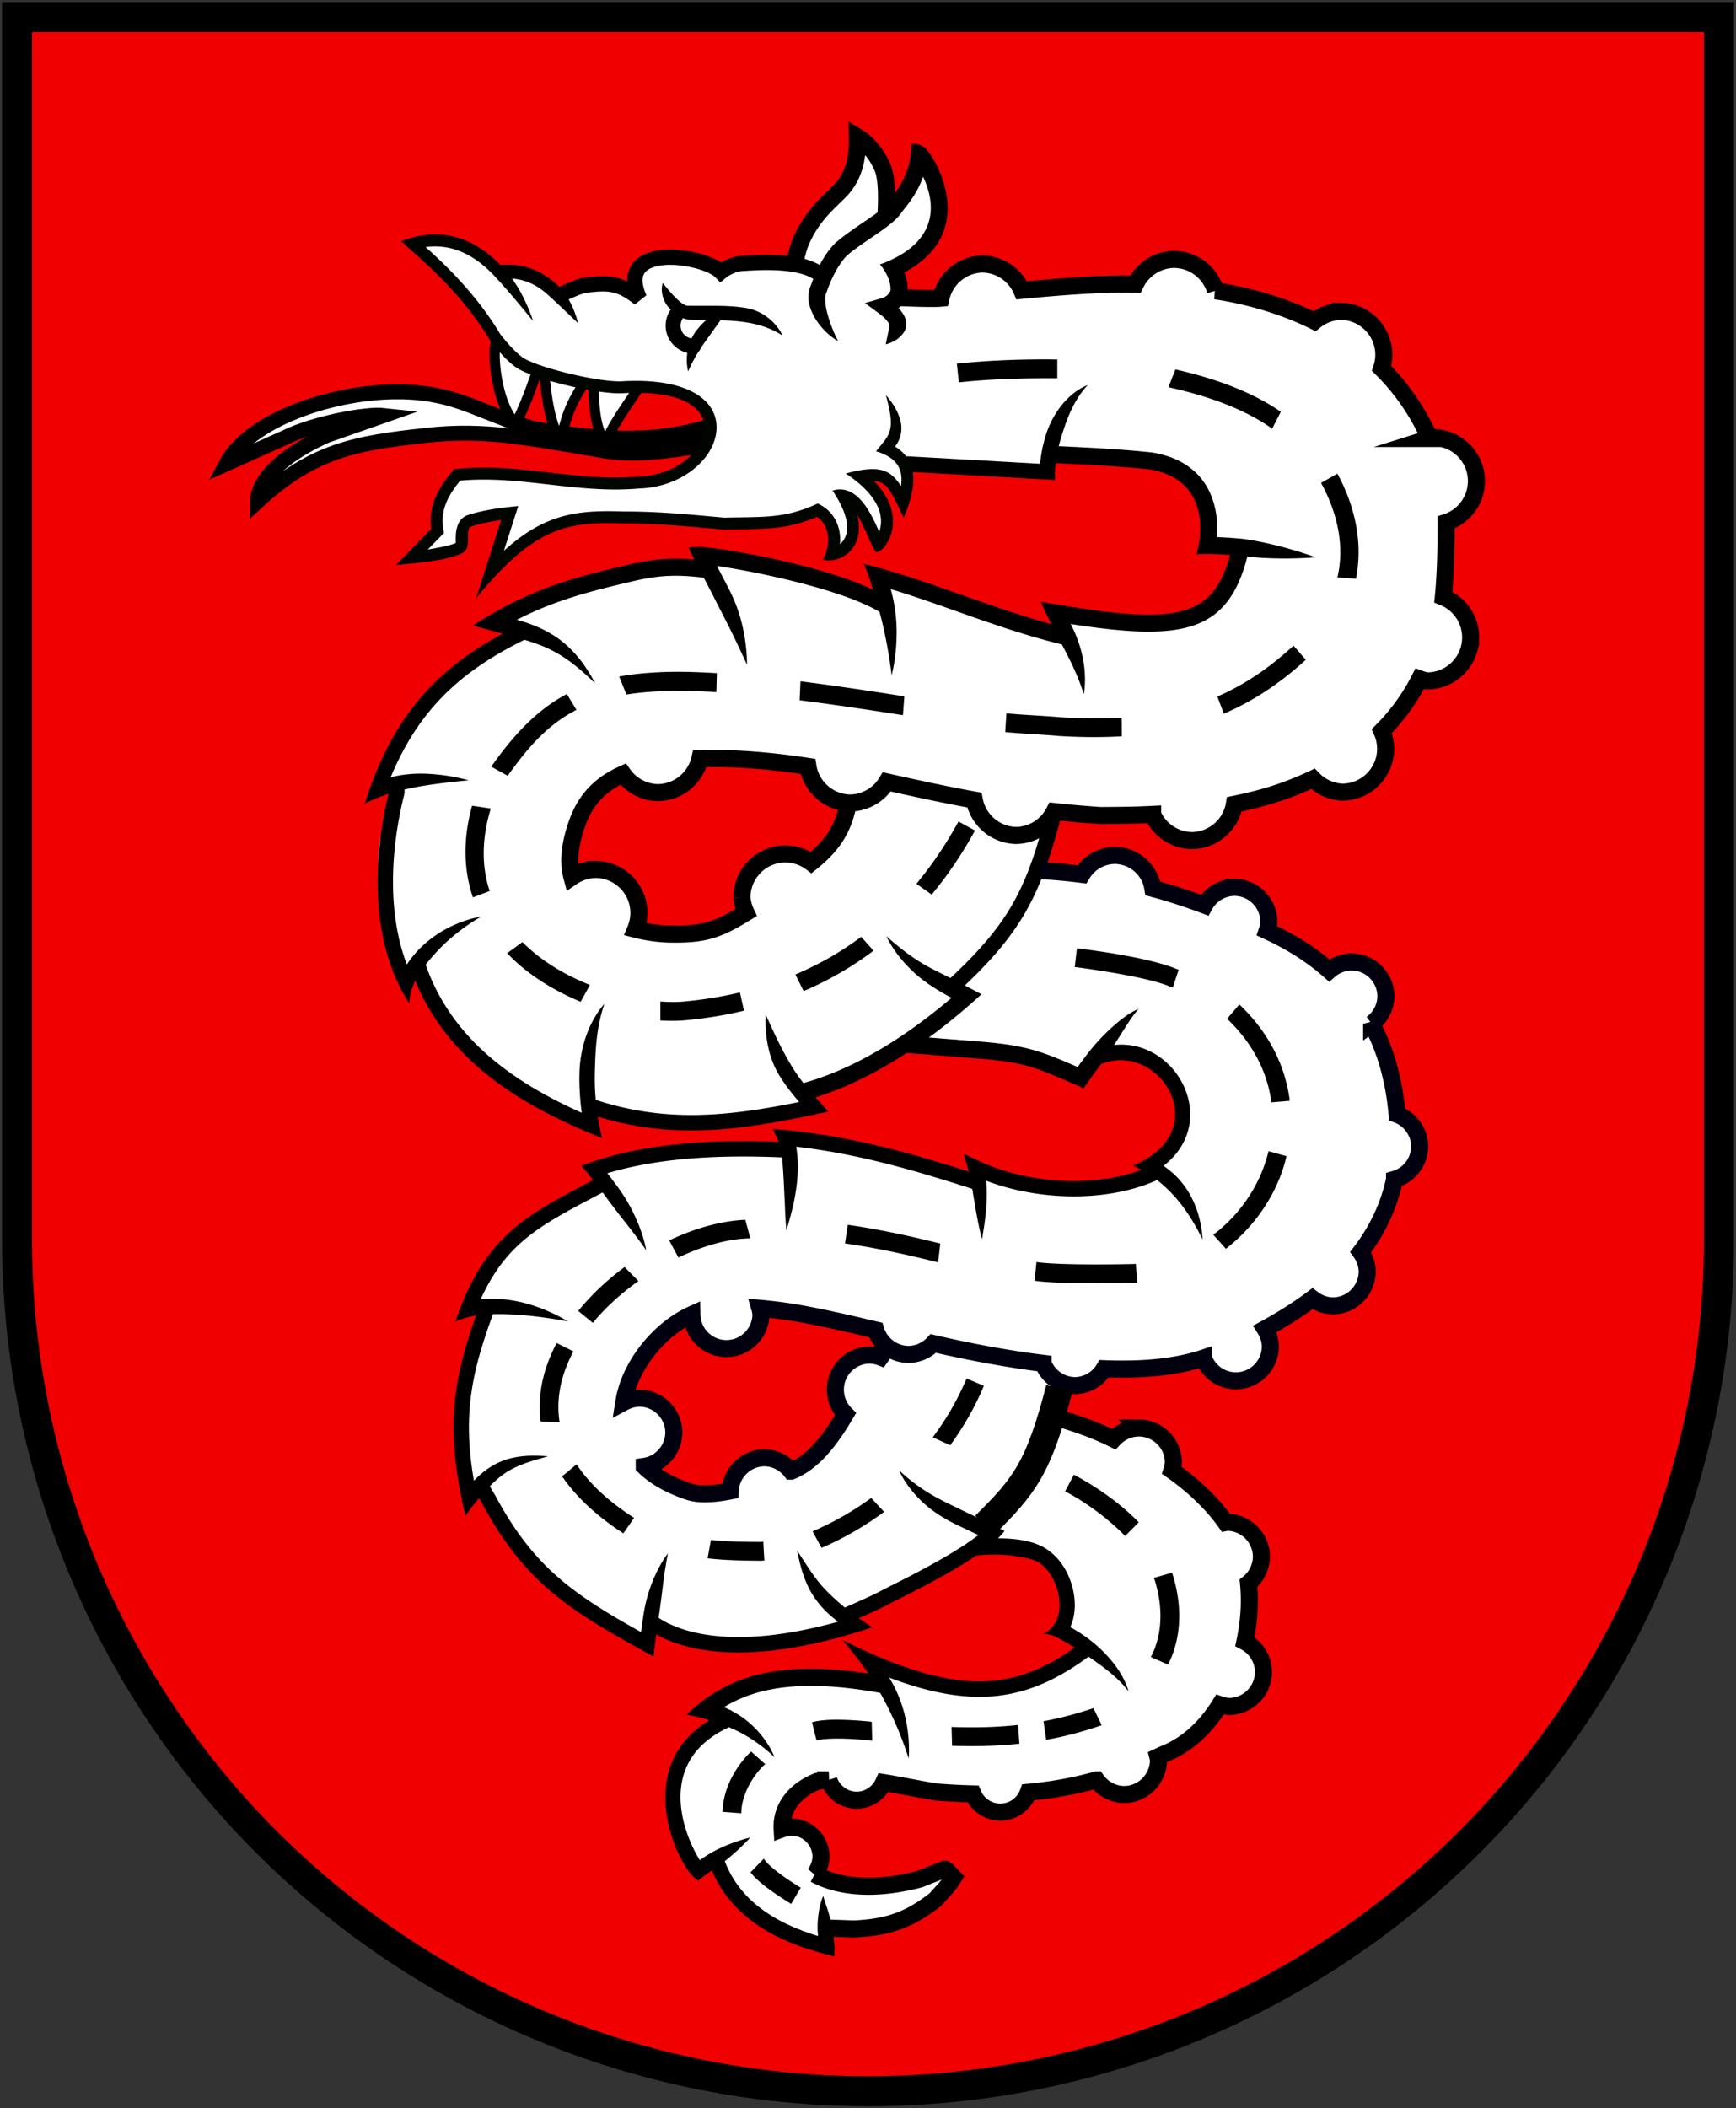 <?xml version="1.0" encoding="UTF-8"?>
<svg width="580" height="704"  xmlns="http://www.w3.org/2000/svg">
<rect width="100%" height="100%" fill="#333333" stroke="none"/>
<path d="m5.689 5.688v408.22c0 75.429 29.955 147.76 83.271 201.1s125.64 83.296 201.04 83.296 147.72-29.963 201.04-83.296 83.271-125.67 83.271-201.1v-408.22z" fill="#f00000" stroke="#000" stroke-width="10"/>
<path d="m132.32 130.82c-22.202 0.147-49.113 9.673-56.769 24.095l19.657-8.789c9.759-4.855 27.22-8.04 33.041-7.402l-19.301 6.748c-21.244 9.682-22.95 19.21-22.95 22.021 18.681-17.191 33.012-19.602 56.577-22.128 19.717-2.238 34.514 1.101 57.177 4.811 11.6 2.415 23.042 0.436 34.567-1.238l11.849-3.719v-6.634c-21.839 10.543-45.353 8.503-68.517 4.39-17.392-5.55-22.956-9.929-36.173-11.631-2.91-0.375-5.986-0.545-9.158-0.524z" fill="#fff" stroke="#000" stroke-miterlimit="10" stroke-width="5"/>
<path d="m144.187 130.56-.502 2.81c12.212 2.185 22.699 8.853 31.14 11.673l.04.014.041.011c17.897 4.809 39.298 7.872 62.77 1.642l-.732-2.76c-22.81 6.055-43.612 3.107-61.24-1.625-7.8-2.612-18.615-9.457-31.517-11.766z"/>
<g fill="#fff">
<path d="M165.56 114.17c-1.18 7.139 1.131 21.776 6.743 27.385 4.216-8.271 6.324-15.663 8.931-22.509.94 5.778.94 19.83 6.14 28.406 1.544-7.764 3.264-14.19 11.15-23.875-.032.345-1.339 18.995 3.866 23.957 3.85-8.852 10.326-15.853 14.576-24.362l-.477-1.745c-27.856-19.46-50.928-7.259-50.928-7.259z" stroke="#000" stroke-linejoin="round" stroke-width="3.4"/>
<path d="M286.47 45.16c.175 8.078-1.586 12.983-4.973 17.106-3.64 4.086-9.986 8.417-14.065 18.073-1.052 2.491-1.846 6.46-2.073 7.626l-9.19-.209-15.6 2.353c-6.727-5.368-22.182-4.058-22.182-4.058-7.433 2.28-5.616 12.982-5.616 12.982-9.474-6.777-20.472-4.672-26.013-.988-3.208-5.057-15.83-7.572-21.276-6.94-6.738-5.838-10.384-8.023-16.358-9.82-3.664-1.187-6.301-1.188-8.004-1.08-1.21.094-2.402.274-3.542.653 5.55 4.929 18.43 15.9 27.697 31.494 0 0 1.24 1.582 2.897 3.428s3.73 3.956 5.395 5.011c.666.423 1.55.868 2.606 1.323 7.386 3.188 23.137 6.88 30.954 6.822a77.946 77.946 0 0 1 7.87-.126 57.42 57.42 0 0 1 3.442.23h.001c.126.012.236.034.36.047 3.12.328 5.817.893 8.09 1.66.789.266 1.527.555 2.219.865.234.105.43.226.654.336 1.756.863 3.208 1.856 4.323 2.966.418.418.794.849 1.126 1.293a10.1 10.1 0 0 1 2.062 5.793c.054 1.529-.223 3.093-.793 4.633a15.14 15.14 0 0 1-.665 1.53 17.83 17.83 0 0 1-1.887 2.964c-.373.478-.775.948-1.204 1.406-2.144 2.292-4.967 4.304-8.297 5.768a28.881 28.881 0 0 1-4.231 1.475 30.26 30.26 0 0 1-4.652.846h-.001a31.33 31.33 0 0 1-2.464.154c-15.401 1.379-30.204-1.956-45.343-2.802h-.001a112.02 112.02 0 0 0-7.602-.182c-2.546.03-5.107.164-7.685.433a31.29 31.29 0 0 0-1.763 2.313v.002c-3.863 5.592-5.912 12.453-4.806 18.933l-8.684 6.39s15.653-1.638 16.592-3.857c.938-2.219 3.11-8.547 3.11-8.547 3.238-.999 6.505-1.635 9.82-2.101 1.105-.156 2.215-.292 3.332-.417l-6.354 19.837c8.335-9.104 10.38-11.741 14.128-13.712 2.25-1.183 5.112-2.126 10.313-4.082a36.2 36.2 0 0 1 5.165-.905 40.193 40.193 0 0 1 4.748-.178c1.562.026 3.128.122 4.77.234h.001c1.643.113 3.363.242 5.232.336 11.313-.074 22.535 1.037 33.782 2.063 9.516-.26 16.05.117 23.443-1.772a45.616 45.616 0 0 0 3.786-1.147 53.671 53.671 0 0 0 4.035-1.605c3.027 1.659 4.924 4.543 5.422 8.014.1.694.143 1.411.128 2.147-.029 1.473-.291 3.019-.803 4.598 1.775-.25 3.146-1.104 4.051-1.865.127-.106.258-.2.38-.316a8.19 8.19 0 0 0 1.435-1.808c.205-.348.39-.72.55-1.116v-.001c.58-1.43.74-2.915.696-4.247a14.289 14.289 0 0 0-.167-1.726c-.375-2.407-1.386-5.241-3.287-8.54 1.046.104 1.989.313 2.863.589.106.033.224.055.328.091 1.014.351 2.186.5 2.579 1.274 2.936 5.787 4.4 8.886 5.864 11.232.023.16.063.317.084.477.117.908.196 1.814.249 2.7 1.372-1.257 2.233-4.106 2.239-4.125.342-1.136.62-2.614.544-4.32-.135-3.003-1.323-5.079-1.323-5.152-.578-1.203-1.37-2.435-2.43-3.672-1.852-2.164-4.23-4.003-6.733-5.532 6.087-1.104 9.783-.283 12.935 3.722 1.036 1.316 2.015 2.97 3.015 5.002a42.49 42.49 0 0 0 .782-2.673c.641-2.53.884-4.835.424-6.905-.012-.055-.016-.112-.029-.166-.02-.083-.054-.161-.076-.243-.014-.053-.035-.103-.05-.155l28.38-.992 21.063 1.274.567-5.521 15.753-.615c26.22.01 35.797 17.227 36.558 31.066l10.587 2.877c-17.103 28.068-28.46 28.052-63.803 20.616l3.775 6.958c-22.534-4.104-40.735-10.263-61.446-19.318l2.113 10.372c-19.455-9.19-38.87-13.06-59.677-17.82l-.155 3.677c-25.61-1.401-49.79 9.06-71.291 20.404l11.456.54-20.94 12.147c-13.767 10.286-25.11 21.699-28.862 38.41l10.108-2.187c-10.473 15.195-12.215 23.766-9.255 40.774-.538 10.951 5.663 18.052 10.242 27.135l3.199-6.837c7.95 23.318 25.966 38.87 47.312 49.828l9.363 5.424-2.554-8.644c26.143 9.845 48.577 8.176 74.487 1.21l-2.918-5.062 12.902-3.506c15.48-8.103 28.905-13.98 41.267-26.69l-8.558-3.8c20.044-12.486 31.276-32.897 36.542-48.325-20.052-33.476-52.913-17.549-52.913-17.549l-7.301 3.579-7.18 5.561c-.02-.33-2.095 5.753-6.635 11.21a82.742 82.742 0 0 1-4.007 4.435 14.555 14.555 0 0 0-8.61-2.883c-8.04 0-14.558 6.52-14.558 14.562a14.565 14.565 0 0 0 1.36 5.079c-3.227 1.992-5.937 3.51-8.372 4.54-4.82 2.038-9.162 2.818-17.656 2.616a51.841 51.841 0 0 1-10.936-1.586 14.567 14.567 0 0 0 1.1-5.456c0-8.043-6.518-14.562-14.558-14.562-2.81.067-5.542.948-7.863 2.535-1.06-3.924-.982-8.603.645-14.506 2.58-9.353 6.995-15.664 16.49-19.944a14.557 14.557 0 0 0 11.536 6.21 14.56 14.56 0 0 0 14.149-11.331c9.851-.367 21.803.367 36.192 2.553a14.559 14.559 0 0 0 13.94 12.257 14.557 14.557 0 0 0 12.46-7.07c9.507 2.114 18.998 4.203 29.302 6.072a14.559 14.559 0 0 0 13.83 11.848 14.558 14.558 0 0 0 12.947-8.006c4.79.503 9.781.958 15.18 1.316l.32.022.319-.004c3.69-.04 9.738-.003 17.09-.373a14.558 14.558 0 0 0 13.006 8.766 14.56 14.56 0 0 0 14.347-12.152c3.851-.793 7.742-1.696 11.657-2.874a104.41 104.41 0 0 0 14.65-5.64 14.556 14.556 0 0 0 9.783 4.456c8.04 0 14.558-6.52 14.558-14.563a14.562 14.562 0 0 0-1.29-5.867 69.2 69.2 0 0 0 12.683-17.464c.811.297 1.648.522 2.5.67 8.04 0 14.557-6.52 14.557-14.562a14.56 14.56 0 0 0-9.152-13.485c.51-5.022.741-10.367.857-15.683.072-3.298.085-6.35.062-9.27a14.561 14.561 0 0 0 10.169-13.842c0-8.043-6.518-14.563-14.558-14.563a14.55 14.55 0 0 0-1.11.298 75.732 75.732 0 0 0-16.09-23.438c.49-1.46.746-2.99.757-4.53 0-8.043-6.518-14.563-14.558-14.563a14.557 14.557 0 0 0-8.625 3.297c-10.356-5.102-21.638-8.389-33.159-10.173a14.558 14.558 0 0 0-13.928-10.505 14.558 14.558 0 0 0-12.886 8.323c-.703-.01-1.414-.06-2.116-.064-11.127-.049-22.836.86-35.932 2.106a14.558 14.558 0 0 0-13.324-8.82 14.559 14.559 0 0 0-13.722 11.437l-9.203 1.315-6.423.316 4.84-1.597-5.233-10.016 9.253-5.633c6.61-7.04 6.775-12.19 4.712-23.109 0 0-1.354-5.735-5.162-9.392-.832 7.986-4.518 13.174-8.234 17.639-.473.952-1.537 2.022-2.93 3.168.229-3.044.696-11.591-1.012-16.062-1.618-4.232-5.038-8.495-8.529-10.578zm-14.476 45.102c1.253.213 2.506.427 3.637.55-1.308 2.753-2.11 5.04-2.11 5.04-.716 1.504.087-2.937.699-3.24zm2.226 2.35.336.354c-.094-.366-.212-.415-.336-.354zm26.495 53.34-.864 7.013c-.006-.003-.008-.007-.013-.01-1.008-.839-2.278-1.61-3.853-2.31.822-1.019 8.047 17.207 4.73-4.693zm71.788 139.59c-7.182 0-13.003 5.824-13.003 13.008 0 7.183 5.821 13.006 13.003 13.007 7.182 0 13.004-5.823 13.004-13.007s-5.822-13.008-13.004-13.008zm40.09 10.685c-6.393 0-11.577 5.185-11.577 11.58s5.183 11.58 11.577 11.58c6.393 0 11.577-5.184 11.577-11.58s-5.183-11.58-11.577-11.58zm39.194 24.951c-6.393 0-11.577 5.185-11.577 11.58s5.184 11.58 11.577 11.58c6.394.001 11.578-5.184 11.578-11.58s-5.183-11.58-11.578-11.58zm11.31 50.212c-6.393 0-11.577 5.185-11.577 11.58 0 6.396 5.183 11.58 11.577 11.58s11.577-5.184 11.577-11.58c0-6.395-5.183-11.58-11.577-11.58zm-17.567 41.705c-6.393 0-11.577 5.184-11.577 11.58 0 6.395 5.184 11.58 11.577 11.58 6.394 0 11.577-5.184 11.577-11.58 0-6.395-5.183-11.58-11.577-11.58zm-202.96 14.289c-6.394 0-11.577 5.184-11.577 11.58s5.183 11.58 11.577 11.58c6.393 0 11.576-5.184 11.576-11.58 0-6.395-5.183-11.58-11.576-11.58zm60.92 1.95c-6.393 0-11.577 5.185-11.577 11.58s5.183 11.581 11.577 11.581 11.577-5.184 11.577-11.58-5.183-11.58-11.577-11.58zm109.61 8.841c-6.393 0-11.576 5.185-11.576 11.58s5.183 11.58 11.577 11.58c6.393 0 11.577-5.184 11.577-11.58s-5.183-11.58-11.577-11.58zm-53.747 1.592c-6.394 0-11.578 5.184-11.578 11.58s5.184 11.581 11.578 11.58c6.394 0 11.577-5.184 11.577-11.58 0-6.395-5.183-11.58-11.577-11.58zm-68.705 12.94c-6.394 0-11.577 5.184-11.577 11.58 0 6.395 5.183 11.58 11.577 11.58 6.393 0 11.576-5.184 11.576-11.58 0-6.395-5.183-11.58-11.576-11.58zm-77.239 14.422c-6.393 0-11.577 5.185-11.577 11.58 0 6.396 5.183 11.58 11.577 11.58s11.577-5.184 11.577-11.58c0-6.395-5.183-11.58-11.577-11.58zm167.2 9.985c-6.393 0-11.577 5.184-11.577 11.58 0 6.395 5.183 11.58 11.577 11.58s11.577-5.184 11.577-11.58c0-6.395-5.183-11.58-11.577-11.58zm-125.26 9.955c-6.393 0-11.577 5.185-11.577 11.58 0 6.396 5.183 11.581 11.577 11.581 6.393 0 11.577-5.185 11.577-11.58 0-6.396-5.183-11.58-11.577-11.58zm154.73 21.589c-6.394 0-11.577 5.184-11.577 11.58 0 6.395 5.183 11.58 11.577 11.58 6.393 0 11.576-5.184 11.576-11.58 0-6.395-5.183-11.58-11.576-11.58zm.698 38.458c-6.394 0-11.577 5.185-11.577 11.58 0 6.396 5.183 11.581 11.577 11.581 6.393 0 11.577-5.184 11.577-11.58s-5.184-11.58-11.577-11.58zm-35.16 29.47c-6.394 0-11.577 5.184-11.577 11.58 0 6.395 5.183 11.58 11.577 11.58 6.393 0 11.577-5.184 11.577-11.58 0-6.395-5.183-11.58-11.577-11.58zm-89.47 1.686c-5.494 0-9.949 4.455-9.949 9.952 0 5.496 4.455 9.952 9.95 9.952 5.494 0 9.949-4.456 9.949-9.952 0-5.497-4.455-9.952-9.95-9.952zm48.118 7.454c-5.495 0-9.95 4.455-9.95 9.952s4.454 9.954 9.95 9.953c5.495 0 9.95-4.456 9.95-9.953-.001-5.496-4.455-9.952-9.95-9.952zm-69.996 24.913c-5.495 0-9.95 4.457-9.949 9.954 0 5.496 4.455 9.952 9.95 9.952s9.95-4.456 9.95-9.952c0-5.498-4.455-9.954-9.95-9.954z"/>
<path d="m347.82 290.74-.127 2.677-7.797-1.458-19.545 28.35-5.198 5.52 7.616 5.297-15.083 15.927c30.854-1.286 52.903 11.924 53.233 11.646 2.13-1.791 4.817-8.948 4.817-8.948l13.578 1.672c18.478 6.748 20.387 15.776 14.067 32.386l-5.838 4.453 1.246 4.595c-26.647 6.06-38.334 6.505-61.72.675l-2.43 3.366c-13.873-7.842-26.577-11.575-41.65-15.73l-17.5-1.117-2.566 4.75c-24.236-1.829-42.39-1.582-65.202 3.547l4.269 8.206c-10.44 4.512-19.489 11.077-28.744 17.55l-12.503 15.628v5.252l4.045 2.536-5.038 16.017-5.25 13.602.325 20.752 3.955 10.195 13.49 15.62c7.747 12.475 16.596 17.543 28.276 26.083l12.807 7.34 2.85.549-.35-3.424 10.23 2.13 11.972.67c15.675-.138 24.489.608 38.475-1.328l8.135-4.515-5.04-2.32c11.165-3.163 32.138-10.896 49.588-27.602l-4.316-1.85 2.534-.7 5.577 3.326-3.43 3.687s15.293-.137 21.348 3.81c3.3 2.151 6.596 9.806 6.596 9.806s2.055 9.195-.11 12.962c-1.355 2.357-5.954 3.336-5.954 3.336l11.934 4.797c-14.836 9.77-27.087 12.22-44.236 13.922-9.204-1.088-15.133-2.462-26.297-5.915l3.733 5.468-20.958-1.904c-14.845 1.221-24.005 1.271-36.958 7.518l4.147 1.804-9.376 6.718c-12.474 11.657-9.838 16.322-6.118 31.665l6.53 13.968 4.244-3.3 4.974 10.07c6.582 10.222 12.398 12.489 23.848 16.368l7.886 1.484.577-6.462 6.36.626c9.472.259 17.335-3.368 25.955-6.749l-2.913 3.522c.83-.19 3.449-3.376 4.297-3.597l9.27-7.82-5.362-1.872-5.741 1.496c-15.792 4.114-27.44 2.45-35.056-1.641a9.935 9.935 0 0 0 2.089-5.797c0-5.487-4.446-9.935-9.93-9.934a9.925 9.925 0 0 0-3.055.608 14.12 14.12 0 0 1 .725-5.352c1.436-4.196 4.94-8.069 11.027-10.548 1.312-.214 2.574-.334 3.836-.454a9.93 9.93 0 0 0 9.301 6.772 9.93 9.93 0 0 0 9.015-5.892c5.411.866 11 2.056 17.362 3.109l.106.017.106.01c4.228.342 8.31.552 12.293.65a9.93 9.93 0 0 0 9.142 6.082 9.93 9.93 0 0 0 9.337-6.625c7.835-.71 15.35-2.051 22.768-4.122a11.553 11.553 0 0 0 9.165 4.873c6.38 0 11.554-5.175 11.554-11.558a11.57 11.57 0 0 0-.2-1.008c.656-.307 1.31-.596 1.97-.916 7.937-3.079 14.153-9.154 18.768-16.527.969.331 1.977.532 3 .597 6.38 0 11.553-5.175 11.553-11.558a11.559 11.559 0 0 0-6.222-10.069c1.422-6.672 1.834-13.376 1.209-19.518a11.559 11.559 0 0 0 4.317-8.797c0-6.382-5.173-11.557-11.554-11.557-.125.023-.25.048-.375.075-4.566-6.448-10.912-12.428-17.995-17.419.27-.838.442-1.704.514-2.581 0-6.384-5.173-11.558-11.554-11.558a11.553 11.553 0 0 0-8.394 3.721l-10.881-4.704-.126-.04s-4.236-1.338-8.94-2.718c-.925-.271-1.803-.5-2.738-.766l3.245-8.697-7.759-8.407-14.936-.319-30.793-6.785-2.163 4.115-1.365-1.034c-5.964 7.884-10.275 16.72-14.972 24.081s-9.528 12.962-15.788 15.739c-.12.053-.27.102-.392.155-2.117-2.664-5.346-4.405-9.012-4.405-6.22 0-11.256 4.929-11.507 11.09-5.325 1.056-10.247 1.37-13.694.232-6.732-2.223-11.48-5.096-14.838-8.292 5.508-.88 9.728-5.616 9.728-11.373 0-6.383-5.173-11.558-11.554-11.558-1.813 0-3.507.455-5.034 1.2.111-.676.15-1.339.306-2.022 2.99-13 15.002-25.962 27.25-28.82 7.578-1.767 20.378-.653 33.01 1.73 12.499 2.356 24.815 5.682 33.698 7.464 4.687 1.227 21.97 5.584 41.972 8.338 20.065 2.763 42.544 4.351 59.289-1.966l.192-.073.19-.085c14.436-6.426 29.858-14.205 42.04-25.587s20.989-26.923 20.775-46.744v-.063c-.318-16.09-3.7-31.097-12.233-43.813-8.473-12.63-21.885-22.602-40.762-29.331-21.78-9.852-43.808-15.28-66.463-16.358z"/>
</g>
<g fill="none">
<path d="m317.18 330.42c22.282-20.489 28.088-31.934 35.531-60.859" stroke="#000" stroke-width="5.1"/>
<path d="M295.6 451.2c-.49.646-.907 1.327-1.375 1.985a11.553 11.557 0 0 0-3.569-.71c-6.38 0-11.554 5.174-11.554 11.557a11.56 11.56 0 0 0 3.386 8.174c-.618 1.03-1.233 2.093-1.86 3.075-4.697 7.361-9.528 12.962-15.788 15.739-.162.073-.348.143-.513.215a11.555 11.558 0 0 0-8.89-4.464c-6.164.045-11.206 4.921-11.46 11.08-5.344 1.063-10.285 1.382-13.742.24-6.836-2.257-11.619-5.186-14.984-8.441a11.556 11.556 0 0 0 9.875-11.223c0-6.384-5.173-11.558-11.554-11.558-1.798.047-3.56.514-5.146 1.363.116-.724.25-1.452.418-2.185 2.586-11.24 11.917-22.438 22.313-27.115.095 6.301 5.22 11.366 11.52 11.384 6.381 0 11.554-5.175 11.554-11.558a11.555 11.559 0 0 0-.379-1.908 159.63 159.67 0 0 1 15.252 2.105c8.385 1.581 16.26 3.455 23.497 5.15a11.553 11.557 0 0 0 10.878 8.157 11.554 11.558 0 0 0 8.352-3.657c7.992 1.855 19.678 4.326 32.944 6.152 1.224.17 2.48.315 3.72.473a11.554 11.558 0 0 0 10.737 7.445 11.554 11.558 0 0 0 9.674-5.64c11.826.467 23.39-.306 33.197-3.574a11.555 11.558 0 0 0 10.772 7.625c6.38 0 11.554-5.175 11.554-11.558a11.565 11.565 0 0 0-1.792-5.79c5.485-2.997 10.844-6.33 15.881-10.1a11.554 11.558 0 0 0 6.72 2.415c6.382 0 11.555-5.174 11.555-11.558a11.553 11.557 0 0 0-2.198-6.395c5.323-6.964 9.366-15.051 11.333-24.297a11.555 11.558 0 0 0 8.398-10.93 11.555 11.558 0 0 0-7.543-10.76c-.984-10.83-3.584-21.05-8.516-30.254a11.554 11.558 0 0 0 4.772-9.1c0-6.384-5.173-11.558-11.555-11.558a11.555 11.558 0 0 0-7.371 2.851c-5.737-5.087-12.661-9.508-20.782-13.23.325-.959.524-1.956.59-2.966 0-6.383-5.174-11.558-11.555-11.558a11.553 11.557 0 0 0-9.888 5.958 186.18 186.24 0 0 0-17.3-5.594 12.98 12.98 0 0 0-12.825-11.028 12.979 12.982 0 0 0-10.871 6.34c-4.538-.575-9.093-1.02-13.68-1.238" stroke="#00000f" stroke-width="5.7"/>
<path d="m315.69 624.13-8.43 3.336c-15.792 4.114-27.44 2.45-35.056-1.641a9.93 9.933 0 0 0 2.088-5.797c.001-5.486-4.446-9.934-9.93-9.934a9.904 9.904 0 0 0-3.054.608c-.099-1.816.133-3.62.725-5.353 1.436-4.196 4.94-8.068 11.027-10.548 1.313-.214 2.574-.334 3.835-.454a9.93 9.933 0 0 0 9.302 6.772 9.93 9.934 0 0 0 9.015-5.892c5.41.867 11 2.056 17.362 3.109l.106.018.106.01c4.228.342 8.309.55 12.292.648a9.93 9.933 0 0 0 9.143 6.083 9.93 9.934 0 0 0 9.337-6.624c7.836-.71 15.35-2.053 22.769-4.124a11.554 11.558 0 0 0 9.164 4.874c6.381 0 11.554-5.174 11.554-11.558a11.406 11.406 0 0 0-.2-1.006c.657-.307 1.311-.598 1.97-.919 7.938-3.078 14.155-9.151 18.769-16.526.968.331 1.977.531 2.999.597 6.381 0 11.554-5.175 11.554-11.558a11.555 11.559 0 0 0-6.222-10.07c1.422-6.672 1.834-13.375 1.208-19.517a11.554 11.558 0 0 0 4.317-8.797c0-6.383-5.173-11.558-11.554-11.558-.125.023-.25.048-.374.074-4.566-6.447-10.913-12.428-17.995-17.418.27-.838.442-1.704.514-2.58 0-6.384-5.173-11.559-11.554-11.559a11.555 11.558 0 0 0-8.394 3.722c-6.407-3.2-13.108-5.438-19.947-7.462" stroke="#000" stroke-linecap="round" stroke-miterlimit="10" stroke-width="5.7"/>
<path d="M186.49 98.866s5.782-2.99 8.93-3.633c8.705-1.044 11.727-.565 18.225 4.407-8.59-19.165 21.788-14.427 27.206-8.813 0 0 3.125-2.603 6.922-2.848 5.586-.36 21.85-1.627 27.34 4.773" stroke="#000" stroke-width="5.1"/>
</g>
<path d="M348.053 119.99c-9.252.05-18.548.405-28.362 1.443l.66 6.245c11.337-1.199 22.046-1.425 32.9-1.364l.012-6.283c-1.734-.01-3.477-.05-5.21-.042zm44.668 3.367-2.35 5.933c14.822 3.268 24.946 7.607 32.073 12.105a60.107 60.107 0 0 1 2.593 1.752l2.875-5.628c-.698-.48-1.367-.962-2.118-1.436-7.679-4.846-18.18-9.35-33.073-12.726zm54.112 34.788-5.453 3.103c5.715 10.527 7.827 21.341 5.46 31.568l6.196.428c2.323-11.58-.096-23.787-6.204-35.099zm-14.661 57.434c-8.277 7.645-16.605 13.171-25.446 16.996l2.158 5.727c9.573-4.075 18.59-9.944 27.386-17.988l-4.098-4.735zm-208.052 8.756c-6.404.116-12.089.633-17.254 1.564l2.422 6.016c8.04-1.306 17.873-1.536 30.051-.81l.155-6.336c-5.493-.321-10.703-.518-15.374-.434zm43.319 3.158-.279 6.33c10.21 1.287 21.663 2.953 34.516 4.988l.468-6.287c-12.897-2.043-24.41-3.727-34.706-5.031zm-78.055 4.252c-9.882 5.222-17.532 13.323-25.255 24.246l5.502 3.06c7.316-10.361 14.06-17.49 22.962-22.01l-3.209-5.296zm146.863 6.443-.392 6.255c6.358.6 11.53.743 18.105 1.317l.042.004.043.002c7.295.436 14.183.48 20.764.09l-.031-6.223c-6.375.358-13.112.297-20.358-.136-6.828-.593-11.915-.714-18.173-1.31zM157.731 269.05c-3.207 11.473-2.735 21.727.267 30.6l5.602-2.126c-2.6-7.807-2.834-16.925.36-27.543l-6.229-.93zm162.507 5.26c-4.198 7.69-8.91 14.591-14.065 20.803l5.109 3.605c5.32-6.427 10.17-13.533 14.465-21.398l-5.509-3.009zm-32.528 38.516c-6.767 5.07-14.103 9.234-21.957 12.558a172.745 172.796 0 0 0 2.758 5.551c8.339-3.584 16.15-8.063 23.348-13.502l-4.15-4.607zm-113.172 1.762-5.098 3.68a59.78 59.798 0 0 0 6.32 5.744c5.579 4.374 11.835 7.82 18.245 10.489l3.083-5.617c-6.187-2.477-12.227-5.714-17.453-9.814a59.578 59.596 0 0 1-5.097-4.482zm72.673 16.795a133.53 133.53 0 0 1-18.027 2.963l-.034.003-.036.004c-2.523.295-5.428.266-8.475.066l-.003 6.335c3.226.166 6.347.167 9.177-.162a137.11 137.11 0 0 0 18.765-3.113l-1.368-6.096zm111.572 161.04-2.926 5.554c6.797 3.581 14.19 8.91 20.047 14.905l4.565-4.567c-6.42-6.566-14.36-12.034-21.686-15.893zm32.779 32.73-6.061 1.724c.122.325.265.652.37.977 2.117 7.002 2.702 14.711.142 21.99-.409 1.163-.931 2.315-1.509 3.462l5.75 2.529c.64-1.29 1.219-2.59 1.68-3.904 3.123-8.88 2.34-18.008-.064-25.938l-.009-.03-.009-.03c-.085-.262-.198-.519-.29-.78zm-26.248 45.217c-5.766 1.949-11.287 3.37-16.677 4.364l.905 6.221c5.984-1.087 12.124-2.669 18.541-4.88l-2.77-5.705zm-85.553 3.853c-.544 0-1.09 0-1.633.015-2.17.052-4.304.237-6.188.665-.213.048-.43.107-.644.157l1.503 6.097c.177-.042.353-.09.53-.13 2.369-.538 7.042-.583 10.881-.38 3.84.202 6.93.573 6.93.573l.064.008.064.007c.05.005.096.008.146.01l-.17-6.328c-.787-.09-3.246-.36-6.704-.542a98.958 98.958 0 0 0-4.78-.152zm60.39 1.752c-7.397.817-14.71.926-22.23.682l.178 6.282c7.534.23 14.95.116 22.486-.698l-.434-6.266zm-89.196 8.897c-.282.272-.583.514-.855.8-4.785 5.012-8.543 11.959-8.686 19.32l6.256.48c0-5.31 2.997-11.301 6.97-15.463.317-.332.675-.631 1.017-.942l-4.702-4.194zm4.205 35.778-4.408 4.549c.154.185.316.398.469.58 2.106 2.5 5.265 4.786 8.02 6.675a102.904 102.935 0 0 0 5.087 3.274l3.204-5.4s-2.168-1.289-4.74-3.054c-2.572-1.764-5.567-4.115-6.77-5.543-.296-.352-.569-.724-.862-1.08z"/>
<path d="m282.99 270.12c-1.732 7.586-5.615 12.816-11.975 17.901a14.534 14.529 90 0 0-8.594-2.878c-8.025 0-14.529 6.507-14.529 14.534a14.533 14.528 90 0 0 1.358 5.069c-3.221 1.988-5.925 3.502-8.356 4.531-4.811 2.034-9.144 2.813-17.622 2.611a51.776 51.76 90 0 1-10.915-1.583 14.533 14.529 90 0 0 1.098-5.446c0-8.027-6.505-14.534-14.529-14.534a14.534 14.529 90 0 0-7.848 2.53c-1.058-3.916-0.981-8.586 0.644-14.477 2.574-9.335 6.981-15.634 16.457-19.906a14.533 14.529 90 0 0 11.514 6.197c6.765-0.022 12.62-4.711 14.121-11.31 9.832-0.365 21.761 0.367 36.122 2.549 1.1 6.89 6.94 12.025 13.913 12.233a14.534 14.529 90 0 0 12.435-7.055c9.489 2.109 18.962 4.193 29.246 6.059 1.264 6.689 7.002 11.604 13.804 11.825a14.535 14.53 90 0 0 12.921-7.99c4.78 0.502 9.762 0.956 15.15 1.313l0.318 0.022 0.319-0.003c3.684-0.04 9.719-0.003 17.058-0.373a14.533 14.529 90 0 0 12.98 8.749c7.092-0.005 13.144-5.131 14.319-12.127 3.844-0.792 7.727-1.693 11.635-2.869a104.23 104.2 90 0 0 14.622-5.629 14.534 14.529 90 0 0 9.764 4.447c8.025 0 14.529-6.508 14.529-14.534a14.531 14.526 90 0 0-1.289-5.856 69.062 69.041 90 0 0 12.659-17.429c0.81 0.297 1.645 0.521 2.495 0.669 8.025 0 14.529-6.507 14.529-14.534a14.533 14.529 90 0 0-9.134-13.459c0.509-5.013 0.739-10.347 0.855-15.652 0.072-3.291 0.085-6.337 0.061-9.252a14.534 14.529 90 0 0 10.15-13.815c0-8.027-6.506-14.534-14.53-14.534-0.373 0.084-0.742 0.183-1.107 0.297a75.59 75.568 90 0 0-16.059-23.392 14.533 14.529 90 0 0 0.756-4.522c0-8.027-6.505-14.534-14.529-14.534a14.534 14.529 90 0 0-8.608 3.291c-10.336-5.093-21.596-8.373-33.094-10.154a14.534 14.529 90 0 0-13.901-10.485 14.534 14.529 90 0 0-12.862 8.307c-0.701-0.01-1.41-0.06-2.111-0.063-11.105-0.049-22.792 0.858-35.862 2.102a14.534 14.53 90 0 0-13.299-8.803 14.534 14.529 90 0 0-13.694 11.415c-3.337 0.321-14.931-0.25-14.931-0.25" fill="none" stroke="#000" stroke-linecap="round" stroke-miterlimit="10" stroke-width="5.7"/>
<path d="m359.81 316.657-.741 6.237s21.52 2.702 30.573 6.043c.727.269 1.437.575 2.16.854l2.004-5.962c-.663-.254-1.333-.54-1.99-.783-10.9-4.023-32.002-6.388-32.006-6.388zm54.232 18.758-4.07 4.776c.07.067.15.127.22.195 8.796 8.499 13.332 18.105 14.582 27.705l6.15-.52c-1.394-11.102-6.533-22.196-16.37-31.702-.166-.16-.345-.298-.513-.454zm9.776 48.987a48.797 48.797 0 0 1-2.535 7.64c-3.4 7.914-8.92 14.962-15.92 20.253l4.208 4.677c7.667-5.913 13.722-13.702 17.48-22.451 1.173-2.73 2.09-5.565 2.792-8.458zm-174.812 22.89c-8.08.373-16.874 2.832-25.417 6.884l3.06 5.724c8.107-3.853 16.308-6.187 23.371-6.39h.038l.035-.003c.199-.01.394-.005.592-.014zm34.23 1.68-.91 6.214c10.057 1.44 20.073 3.594 30.138 6.097l.022.005.02.005.91.201.75-6.265c-.005 0-.227-.05-.227-.05-10.163-2.527-20.373-4.727-30.703-6.206zm63.05 12.431-.614 6.252c.457.054.986.138 1.418.182 11.029 1.123 32.041.507 32.041.507l.085-.004c.267-.015.526-.054.792-.073l-.537-6.253c-.193.013-.381.043-.575.054-.117.002-21.24.532-31.17-.479-.43-.043-.977-.13-1.44-.186zm-137.605 1.672c-5.772 4.247-11.047 9.214-15.497 14.665l4.885 3.98c4.296-5.186 9.532-9.924 15.233-13.974zm-22.7 25.385c-4.324 8.136-6.524 17.059-5.385 26.173l6.374.28c-1.287-8.058.548-16.082 4.622-23.66zm136.954 11.848c-2.946 7.018-6.77 13.593-11.299 19.63l5.832 2.654c4.47-6.134 8.282-12.771 11.255-19.852zM192.63 488.956l-4.827 4.01c4.547 6.646 11.22 13.066 20.453 19.022l3.624-5.173c-.063-.027-.115-.046-.179-.073-8.97-5.78-15.082-11.777-19.071-17.786zm98.435 11.233a99.595 99.625 0 0 1-19.581 11.14 159.057 159.104 0 0 0 3.03 5.52 105.994 106.025 0 0 0 20.864-12.021zm-53.544 14.01-1.108 6.143c5.308.613 10.944.785 17.887.82h.154l.154-.014s.574-.065.776-.085c-.21-3.13-.314-5.331-.356-6.3-.106.01-.857.112-.872.114-6.624-.035-11.828-.16-16.635-.677zM321.06 328.38c-4.468-2.35-8.923-4.348-12.623-6.538-3.622-2.122-6.761-4.578-8.868-6.31-2.157-1.773-3.424-2.91-3.424-2.91s2.744 6.393 9.802 12.627c3.647 3.198 7.873 5.794 12.465 8.189 1.03.539 2.1 1.098 3.224 1.69l-.56-4.665c-14.196 12.542-33.76 26.554-54.827 31.746l1.366 5.544c22.206-5.474 42.763-20.222 57.24-33.012a218.76 218.83 0 0 0 3.052-2.748 619.14 619.32 0 0 0-3.613-1.917c-1.13-.595-2.207-1.158-3.235-1.696z"/>
<path d="M264.554 356.09c-2.51-4.15-4.402-7.939-6.087-11.544-1.57-3.36-2.607-5.703-2.607-5.703s-.243 2.547.122 6.373c.37 3.877 1.417 8.882 4.165 13.514 2.575 4.302 5.804 8.123 9.797 12.576l1.38-4.229c-26.663 5.638-49.03 8.493-74.812-.691l-1.723 4.84c27.283 9.72 50.66 6.574 77.598.878a646.877 647.07 0 0 0 4.367-.939 359.983 360.09 0 0 1-2.987-3.29c-3.943-4.397-6.886-7.896-9.213-11.785z"/>
<path d="M136.862 322.349c9.406 28.626 32.937 44.532 59.768 55.82a229.574 229.643 0 0 0 4.492 1.834 95.011 95.04 0 0 1-.97-4.663c-.879-4.83-1.54-10.584-1.43-16.537.15-6.486.38-11.263 1.3-16.242.814-4.407 1.917-7.36 1.917-7.36s-2.207 2.255-4.34 6.539c-2.227 4.47-3.918 10.337-4.012 16.968-.118 6.367.588 12.479 1.512 17.553l3.522-2.828c-26.153-11.002-48.17-26.18-56.88-52.688z"/>
<path d="M141.091 323.622a62.368 62.368 0 0 1 12.52-12.786c4.01-3.067 7.086-4.728 7.086-4.728s-3.474.408-8.376 2.498c-5.03 2.145-10.931 5.93-15.373 11.978-1.498 2.045-2.75 4.196-3.64 6.395l4.687-.164c-11.151-22.802-5.609-51.07-2.918-61.556.285-1.11-.138-2.426-.568-3.405a13.365 13.365 0 0 0-.673-1.32c-.035-.063-.059-.1-.061-.104s0 0-.001 0a7.126 7.126 0 0 0-.405.191 9.295 9.295 0 0 0-1.008.599c-.906.618-1.957 1.583-2.26 2.762-2.789 10.872-8.64 40.72 3.28 65.095a60.088 60.105 0 0 0 3.327 5.928 18.965 18.97 0 0 1 1.36-6.092c.706-1.742 1.727-3.518 3.023-5.287z"/>
<path d="m175.28 207.9c-25.698 12.173-41.415 27.14-51.514 54.859a135.28 135.32 0 0 0-1.894 5.572 54.017 54.033 0 0 1 5.214-2.29 51.005 51.02 0 0 1 3.793-1.267c4.138-1.205 8.163-2.032 12.08-2.612 7.617-1.128 13.624-1.593 13.624-1.593s-5.742-1.806-13.803-2.193c-4.144-0.197-8.75 0.138-13.334 1.464a56.383 56.4 0 0 0-4.175 1.395l3.32 3.283c9.526-26.148 24.297-40.327 48.887-51.974z"/>
<path d="M171.449 212.534c4.926 1.412 9.184 2.67 13.146 4.739 4.292 2.198 7.912 5.148 10.323 7.274 2.468 2.178 3.886 3.624 3.886 3.624s-.844-1.836-2.684-4.66c-1.804-2.768-4.755-6.682-9.16-9.983-4.056-2.991-8.838-5.061-13.96-6.488-2.279-.643-4.657-1.253-7.15-1.928l.695 5.22c15.132-8.84 27.368-12.126 44.316-16.11a1144.162 1144.503 0 0 1 .006-.002 112.367 112.4 0 0 1 .005-.001c11.135-2.661 17.121-2.292 28.29-.827l.742-5.66c-11.387-1.494-18.338-1.938-30.359.934l.01-.002c-17.051 4.009-29.97 7.438-45.89 16.739a143.393 143.435 0 0 0-5.6 3.446 316.823 316.918 0 0 0 6.295 1.774c2.515.681 4.856 1.282 7.089 1.912z"/>
<path d="M238.756 199.906c1.654 3.307 3.381 6.54 4.865 9.539 3.406 6.868 5.942 12.5 5.942 12.5s.192-6.18-1.77-14.023a52.071 52.071 0 0 0-3.933-10.573c-1.92-3.833-4.112-7.842-6.781-13.117l-2.723 4.138c7.635.475 47.421 7.492 61.229 17.05l2.432-4.966c-14.951-10.352-54.86-17.257-63.306-17.782a23.179 23.179 0 0 0-4.694.185c.65 1.322 1.306 2.64 1.97 3.953 2.69 5.317 4.885 9.328 6.77 13.096z"/>
<path d="m291.78 197.13c1.584 5.203 2.834 9.69 3.813 14.393 1.64 7.839 2.301 13.956 2.301 13.956s1.675-5.918 1.678-14.356a54.17 54.17 0 0 0-2.333-15.66 103.83 103.86 0 0 0-1.287-3.933l-3.461 3.69c21.518 6.006 41.286 15.112 64.248 20.428l1.286-5.562c-22.61-5.234-42.2-14.28-63.997-20.365a223.01 223.08 0 0 0-5.399-1.434 106.44 106.48 0 0 1 1.938 5.125c0.445 1.276 0.85 2.514 1.217 3.716z"/>
<path d="M352.961 211.615c2.994 5.974 4.589 8.636 6.688 13.562 1.63 3.823 2.446 6.64 2.446 6.64s.625-2.867.323-7.291c-.316-4.608-1.608-10.09-4.364-15.49-1.046-2.065-2.048-3.935-2.888-5.639l-3.026 4.08c42.979 7.119 59.323 5.214 65.567-25.853l-5.595-1.126c-5.284 26.267-17.099 28.294-59.043 21.346a689.853 690.059 0 0 1-5.274-.894 80.697 80.721 0 0 0 2.248 4.974c.872 1.767 1.888 3.662 2.914 5.69z"/>
<path d="M414.43 185.582c12.37 1.669 25.12.508 25.12.508s-11.988-4.496-24.357-6.165l-.118-.014c-4.089-.38-8.182-.639-11.687-.64l2.808 3.357c1.55-8.657.868-27.779-21.065-31.515a39.644 39.655 0 0 0-.088-.015 269.532 269.612 0 0 0-.087-.01c-12.175-1.306-24.387-1.778-36.502-2.345l-.267 5.704c12.139.567 24.179 1.032 36.16 2.318l-.175-.024c17.805 3.033 17.586 18.293 16.406 24.88a27.13 27.139 0 0 1-.856 3.457 67.49 67.51 0 0 1 3.664-.099c3.296.002 7.156.244 11.162.616z"/>
<path d="M354.16 147.348c1.06-3.62 2.085-6.75 3.465-9.807 1.294-2.85 2.554-4.916 3.788-6.567 1.158-1.549 2.02-2.4 2.02-2.4s-1.146.375-2.88 1.452c-1.779 1.103-3.988 2.872-6.089 5.578-2.233 2.863-4.096 6.373-5.236 10.307-1.229 4.219-1.83 8.346-1.896 11.595l2.711-2.513-48.931-2.748-.288 5.13 51.726 2.905a25.956 25.964 0 0 1-.083-2.67c.056-2.77.574-6.42 1.693-10.262z"/>
<path d="M165.382 92.352c3.427 3.68 6.167 6.922 8.724 10.007 2.363 2.849 3.976 4.79 3.976 4.79s-.725-2.41-2.278-5.848c-1.572-3.482-3.967-7.856-7.494-11.668-7.608-8.196-17.727-13.92-30.947-10.194a34.296 34.306 0 0 0-3.33 1.126 249.704 249.779 0 0 0 2.546 2.292c5.58 4.955 18.183 15.698 27.252 30.959a88.396 88.423 0 0 1 .065.11 78.928 78.951 0 0 0 .08.102c3.75 4.784 6.368 6.984 6.368 6.984.782.71 1.63 1.4 2.41 1.894 5.736 3.637 25.384 8.507 34.578 8.438a25.287 25.294 0 0 0 .058 0 95.348 95.376 0 0 1 .054-.003c22.134-1.405 28.597 5.942 27.922 12.37-.733 6.977-9.546 15.122-22.152 15.416a30.056 30.065 0 0 1-.066.001 75.15 75.172 0 0 1-.066.006c-20.23 1.81-39.683-4.718-60.544-2.543a77.53 77.552 0 0 0-.802.088 70.378 70.399 0 0 0-.522.616c-5.146 6.14-8.394 12.145-6.994 20.352l.542-1.735-12.486 12.754a274.811 274.893 0 0 0 5.454-.516c10.303-1.078 11.66-1.81 11.66-1.81a41.08 41.08 0 0 0 1.63-.395 23.564 23.564 0 0 0 1.633-.493c1.215-.421 2.71-1.04 3.268-2.36.812-1.922.218-4.357.556-5.966.157-.744.364-1.147 1.296-1.434 4.143-1.278 8.359-1.944 12.76-2.437l-2.124-2.596-9.322 29.102a124.301 124.338 0 0 1 6.341-7.328c15.443-16.502 25.538-18.27 42.74-17.639a208.166 208.228 0 0 1 .043.002 160.104 160.152 0 0 1 .043 0c11.186-.074 22.288 1.025 33.521 2.05a2197.235 2197.89 0 0 0 .118.01 229.7 229.768 0 0 1 .118-.003c12.533-.343 20.33.472 31.96-4.686l-1.77-.074c3.848 2.108 5.586 6.841 3.797 12.361a16.219 16.224 0 0 1-1.047 2.497 9.542 9.544 0 0 0 3.225.098c6.417-.9 13.192-8.52 5.103-22.557l-2.056 2.97c5.064.834 8.109 10.97 10.52 15.327a16.56 16.564 0 0 0 1.077 1.692 5.605 5.606 0 0 0 2.02-1.187c3.124-2.861 8.306-14.121-6.308-25.79l-.89 3.527c7.025-1.274 8.516-.044 12.288 7.622a137.777 137.818 0 0 1 1.978 4.198 45.656 45.67 0 0 0 1.714-4.462c2.534-7.798 2.916-16.114-6.81-20.44l.743 3.08c.78-.966 1.62-1.991 2.29-3.126 1.233-2.12 1.545-4.52 1.156-6.676-.596-3.04-2.063-5.416-3.124-6.91-1.096-1.543-1.888-2.385-1.888-2.385s.295 1.131.723 2.918c.41 1.712.991 4.292.918 6.697-.04 1.516-.452 3.054-1.223 4.322-.513.869-1.173 1.673-1.961 2.65a297.236 297.324 0 0 0-1.752 2.194 17.216 17.222 0 0 1 2.495.887c7.046 3.135 6.854 8.721 4.634 15.553l3.691-.265c-4.207-8.55-7.075-11.515-16.585-9.79a40.887 40.899 0 0 0-4.36 1.042 40.94 40.951 0 0 1 3.47 2.487c13.335 10.647 6.8 19.08 6.103 19.72l3.097.506c-1.98-3.576-5.711-16.073-13.367-17.335a7.704 7.706 0 0 0-3.731.308 40.03 40.041 0 0 1 1.676 2.662c7.088 12.3.627 16.207-2.197 16.603l2.178 2.595c2.296-7.084.14-13.91-5.678-17.098a13.338 13.342 0 0 0-.92-.459 58.7 58.718 0 0 1-.85.385c-10.707 4.748-17.657 3.995-30.448 4.344l.236.007c-11.218-1.022-22.515-2.141-33.91-2.066l.086.001c-17.887-.655-29.333 1.302-45.803 18.901l3.36 1.976 7.273-22.706a156.331 156.378 0 0 0-3.055.312c-4.51.505-9.017 1.208-13.494 2.59-5.483 1.69-4.083 9.02-4.355 9.66l.237-.361a.549.549 0 0 1-.05.033l-.047.028c-.18.105-.47.24-.894.392a17.78 17.78 0 0 1-1.326.412 34.88 34.88 0 0 1-1.466.363c-.94.213-1.958.413-2.992.596 0 0-2.156.526-8.389 1.179l1.635 3.385 9.4-9.602a20.681 20.687 0 0 1-.192-.984c-1.122-6.578 1.33-11.4 6.118-17.113l-1.323.704c20.313-2.119 39.722 4.406 60.48 2.549l-.13.007c14.078-.327 25.036-9.514 26.032-18.993 1.053-10.022-8.8-18.258-32.148-16.777l.111-.004c-8.638.065-27.509-4.71-32.41-7.818-.55-.348-1.16-.839-1.864-1.477 0 0-2.32-1.913-5.908-6.491l.145.212c-9.428-15.865-22.536-27.023-28.034-31.906l-.785 3.418c11.302-3.185 20.034 1.631 26.936 9.066z" fill="#000500"/>
<path d="m301.48 351.46 24.219 1.925a284.39 284.48 0 0 1 .007 0c17.246 1.288 20.32 3.1 34.235 9.069a758.68 758.91 0 0 0 2.133.911 97102 97131 0 0 1 1.329-1.896c3.145-4.49 1.576-2.25 3.866-5.333 2.574-3.464 5.128-7.457 7.096-10.556 1.386-2.181 2.186-3.466 3.283-5.092 1.57-2.3 2.747-3.601 2.747-3.601s-1.677.591-4.081 2.28c-1.478 1.034-3.075 2.308-4.874 3.94-2.948 2.673-6.014 5.937-8.752 9.624-2.336 3.145-.771.91-3.96 5.462l3.462-.986c-13.779-5.91-18.245-8.184-36.06-9.515l.015.001-24.212-1.924z"/>
<path d="m328.99 509.32c13.285-13.147 18.022-19.029 24.934-45.703" fill="none" stroke="#000" stroke-width="9"/>
<path d="M321.57 504.36c-4.01-1.968-7.195-3.407-10.563-5.411-6.389-3.778-10.636-8.03-10.636-8.03s2.25 5.62 8.353 11.112c3.032 2.716 6.628 5.018 10.593 6.947 3.4 1.66 7.024 3.292 11.027 5.295l-.648-4.133c-1.017.996-2.311 2.071-3.866 3.225a84.998 84.998 0 0 1-4.676 3.21 145.27 145.27 0 0 1-4.888 2.997 243.75 243.75 0 0 1-9.677 5.369 370.58 370.58 0 0 1-7.826 4.007c-7.076 3.523-4.023 2.374-18.624 8.761l2.058 4.708c14.696-6.43 11.655-5.285 18.854-8.869a375.05 375.05 0 0 0 7.936-4.063 247.891 247.891 0 0 0 9.882-5.484 150.43 150.43 0 0 0 5.062-3.104 90.188 90.188 0 0 0 4.961-3.406c1.67-1.24 3.174-2.482 4.398-3.68a26.587 26.595 0 0 0 2.334-2.608 188.14 188.2 0 0 0-2.982-1.526c-4.058-2.03-7.723-3.68-11.071-5.317z"/>
<path d="M216.806 544.205c4.956 3.469 24.146 14.687 69.579.798a207.23 207.292 0 0 0 5.025-1.607 143.752 143.795 0 0 1-4.285-2.942c-2.422-1.728-4.418-3.266-6.113-4.722-2.969-2.56-5.499-4.962-7.662-7.693-1.99-2.495-3.91-5.492-5.016-7.201-1.227-1.894-1.987-3.034-1.987-3.034s.227 1.349.759 3.56c.509 2.115 1.401 5.4 3.015 8.695 1.723 3.473 4.282 6.78 7.545 9.572 1.841 1.581 3.973 3.22 6.477 5.006l.74-4.548c-43.751 13.376-61.371 2.534-65.133-.094z"/>
<path d="M220.082 539.866c.823-5.25 1.343-10.518 1.93-14.498.586-3.973 1.149-6.698 1.149-6.698s-1.732 2.178-3.594 5.923c-1.932 3.886-3.702 8.873-4.561 14.485-.496 3.198-.906 6.427-1.321 9.656l3.788-1.922c-24.654-13.609-38.608-22.468-51.946-47.349a147.297 147.34 0 0 1-.025-.046l-2.438-4.137c-.302-.512-2.816.282-2.816.282s-1.91 1.816-1.61 2.328l2.413 4.092-.051-.09c14.048 26.204 29.175 35.72 53.991 49.419a1180.519 1180.87 0 0 0 3.306 1.818 3426.894 3427.915 0 0 0 .482-3.74c.416-3.232.818-6.395 1.303-9.523z"/>
<path d="M161.23 498.87c2.886-3.21 5.555-5.898 8.766-7.747 3.124-1.854 6.769-3.002 9.094-3.691 2.465-.731 3.981-1.125 3.981-1.125s-1.55-.195-4.166-.228c-2.51-.032-6.434.11-10.509 1.53-4.151 1.507-7.898 4.298-11.01 7.852a82.206 82.206 0 0 0-2.579 3.071l4.518 1.087c-5.05-24.365-2.872-39.373 6.39-63.457l-4.794-1.845c-9.506 24.72-11.896 40.91-6.625 66.346a179.81 179.86 0 0 0 1.213 5.43 105.31 105.34 0 0 1 3.304-4.343 77.023 77.023 0 0 1 2.417-2.879z"/>
<path d="M163.915 438.837c6.516-.182 12.411.361 17.578 1.071 4.908.674 8.23 1.315 8.23 1.315s-2.833-1.843-7.55-3.8c-4.801-1.991-11.267-3.884-18.387-3.722-2.683.068-5.367.365-7.966.975l2.978 3.44c9.187-23.426 21.686-28.824 43.065-40.236l-2.418-4.533c-21.16 11.295-35.5 17.573-45.43 42.892a100.29 100.32 0 0 0-1.82 5.035 27.945 27.953 0 0 1 4.798-1.596c2.2-.516 4.528-.78 6.922-.84z"/>
<path d="M202.42 399.63c3.621 4.987 7.511 9.75 10.116 13.207a112.96 112.96 0 0 1 2.515 3.442 47.535 47.535 0 0 1 .82 1.21l-.013-.094a21.76 21.76 0 0 0-.251-1.357 39.57 39.57 0 0 0-1.175-4.194 57.129 57.129 0 0 0-7.858-15.236 173.18 173.18 0 0 0-6.012-7.779l-1.158 4.058c18.389-6.284 40.265-7.395 62.81-6.383l.23-5.133c-22.819-1.024-45.433.07-64.699 6.654a99.058 99.087 0 0 0-3.487 1.265 184.33 184.38 0 0 1 2.33 2.793 167.92 167.92 0 0 1 5.834 7.547z"/>
<path d="M261.3 386.434c.496 5.306.68 11.215.916 15.633.148 5.218.516 8.822.516 8.822s1.096-3.45 2.311-8.563c.949-4.443 1.91-10.33 1.373-16.36-.245-2.682-.722-5.266-1.644-7.157l-2.554 3.684c22.284 2.136 41.883 7.831 63.187 14.657l1.567-4.894c-21.386-6.85-41.412-12.687-64.266-14.878l-4.562-.437 2.009 4.121c.53 1.085.922 2.92 1.145 5.372z"/>
<path d="M324.025 392.588c.848 4.238 1.48 8.709 2.173 12.447.421 2.272.778 4.043 1.125 5.6.184.826.326 1.425.467 1.966.194.746.341 1.147.341 1.147s.048-.411.17-1.171c.045-.284.232-1.41.322-1.982.228-1.448.524-3.49.735-5.695.372-3.796.637-8.544-.294-13.309a26.143 26.143 0 0 0-.55-2.286l-3.55 3.053c17.916 8.373 43.53 9.953 61.987 1.527l-2.132-4.675c-17.068 7.79-40.87 6.35-57.685-1.507l-5.158-2.41 1.607 5.462c.156.53.302 1.142.438 1.833z"/>
<path d="M388.58 395.69c4.173 3.643 7.269 7.806 9.645 11.69 2.273 3.716 3.526 6.472 3.526 6.472s.034-3.026-1.154-7.477c-1.209-4.527-3.722-10.143-8.612-14.53-2.04-1.809-4.227-3.355-6.516-4.74l-.027 4.413c26.588-15.637 5.102-51.43-20.08-40.752l2.005 4.73c18.964-8.04 36.995 18.934 15.471 31.592a28.873 28.882 0 0 1-4.33 2.084 51.077 51.092 0 0 1 4.303 2.33c2.08 1.258 4.004 2.625 5.769 4.188z"/>
<path d="m265.24 89.292s1.035-5.583 2.248-8.453c4.071-9.637 10.405-13.96 14.037-18.038 3.381-4.115 5.138-9.011 4.964-17.074 3.486 2.079 6.892 6.338 8.513 10.56 1.968 5.125 0.902 16.444 0.902 16.444" fill="none" stroke="#000" stroke-width="5.7"/>
<path d="M270.432 96.623a10.83 10.83 0 0 0 .309 6.236c.698 2.098 1.755 3.844 2.831 5.259a23.794 23.801 0 0 0 3.621 3.825c1.657 1.4 2.84 1.942 2.84 1.942s-.623-1.079-1.45-2.98a50.21 50.225 0 0 1-1.67-4.55c-.467-1.51-.905-3.144-1.094-4.722-.13-1.345-.192-2.579.118-3.5.057-.21.13-.405.216-.586a3.273 3.274 0 0 1 .06-.121 50.16 50.174 0 0 1 .06-.17c2.944-8.48 6.68-11.895 6.68-11.895 5.53-4.89 16.282-10.374 18.552-14.936l-.362.554c3.836-4.608 7.936-10.242 8.863-19.135l-4.815 1.763s17.328 22.032-7.979 33.398a42.454 42.467 0 0 1-3.21 1.287 17.218 17.223 0 0 1 1.89 2.716c2.267 4.033 1.52 6.51 1.52 6.51s-.85 1.486-2.867 2.072l-5.561 1.614 4.667 3.428c2.892 2.124 3.462 3.646 3.462 3.646 0-.01 0-.025-.005-.044.099-.057.028.246-.009.894-.096.723-.274 1.55-.445 2.35-.194.909-.372 1.75-.501 2.38-.065.316-.126.624-.16.799l-.043.228c.006.036 0 .057-.006.068-.005.011-.01.015-.011.016.001 0 .006-.006.017-.012a.12.12 0 0 1 .067-.006c.054-.012.129-.03.228-.058a11.455 11.458 0 0 0 3.154-1.405 8.348 8.348 0 0 0 2.33-2.179c.603-.726 1.085-1.894 1.064-3.528a4.637 4.639 0 0 0-.044-.384s-.186-3.3-5.723-7.367l-.894 5.042c5.048-1.465 6.565-5.41 6.565-5.41s2.01-4.615-1.832-11.452l-1.319 4.003c28.598-12.845 13.444-39.027 9.595-42.724a5.096 5.097 0 0 0-4.669-1.292 27.373 27.38 0 0 1-.146 3.055c-.734 7.048-3.991 11.77-7.573 16.074a90.833 90.86 0 0 1-.26.31 2.038 2.039 0 0 1-.102.245c-1.333 2.68-11.34 8.002-17.221 13.202 0 0-4.734 4.053-8.292 14.298l.12-.291a9.229 9.232 0 0 0-.569 1.531zm87.152 452.663c3.633 2.269 6.719 4.237 9.828 6.513 3.207 2.368 5.326 4.177 7.136 6.072 1.637 1.714 2.488 2.926 2.488 2.926s-.313-1.443-1.379-3.684c-1.116-2.347-2.887-5.14-5.678-8.164a46.63 46.63 0 0 0-9.677-8.023c-2.357-1.47-4.31-2.51-5.16-2.915l.963 3.842c6.042-8.209 2.21-22.106-5.169-27.634l.166.135c-4.805-4.267-13.405-4.943-20.668-4.61-2.721.124-4.963 2.986-4.963 2.986s-4.194 3.345-1.818 3.236c6.857-1.869 20.906-.552 24.039 2.23l.077.07c.03.022.06.043.088.065 5.379 4.03 8.402 14.647 4.112 20.476a9 9 0 0 1-3.251 2.728 11.77 11.77 0 0 1 4.214 1.114c.694.331 2.373 1.215 4.652 2.637z"/>
<path d="M361.24 548.6c-20.196 15.106-38.055 17.6-69.91 3.668a192.06 192.12 0 0 1-9.857-4.649 131.57 131.61 0 0 1 6.752 8.515c1.854 2.548 3.658 5.22 5.315 8.16 3.197 5.657 5.488 10.556 7.371 15.354 1.736 4.424 2.682 7.556 2.682 7.556s.346-3.253-.186-8.163c-.546-5.04-2.028-11.29-5.392-17.27-1.786-3.168-3.712-6.014-5.638-8.66l-3.105 3.865c33.37 14.596 53.153 12.113 75.047-4.26z"/>
<path d="M296.401 559.905c-33.857-6.361-50.512-.648-62.633 8.834a61.68 61.698 0 0 0-4.44 3.826 60.858 60.876 0 0 1 5.467 1.183c.92.243 1.81.502 2.674.779 3.983 1.285 7.493 2.641 10.759 4.458 6.34 3.494 10.517 7.786 10.517 7.786s-1.915-5.726-8.052-11.214c-3.126-2.773-7.046-5.054-11.484-6.467a60.264 60.264 0 0 0-2.953-.86l1.027 5.007c10.45-8.173 25.625-13.816 58.067-7.72z"/>
<path d="M244.121 570.923c-34.71 13.6-19.212 48.904-12.666 55.551a9.51 9.512 0 0 0 1.868 1.473 33.93 33.94 0 0 1 1.522-1.234c.958-.733 2.186-1.592 3.58-2.522 3.129-2.09 6.074-4.588 8.283-6.643a79.987 80.011 0 0 0 2.865-2.801 58.894 58.912 0 0 0 1.029-1.087l.056-.062c.01-.019.02-.021.02-.022 0 0-.008.008-.03.007-.017.006-.045.01-.08.02a42.602 42.615 0 0 0-1.451.377 57.294 57.31 0 0 0-3.834 1.22c-2.86 1.02-6.458 2.546-9.71 4.718-1.436.958-2.782 1.897-3.848 2.713l3.39.238c-3.016-3.062-20.943-34.694 10.879-47.162z"/>
<path d="M236.816 621.905c6.246 18.066 22.358 26.236 38.808 30.564l3.097.814.123-3.2c.006-.128-.2-2.027-.435-4.137-.27-2.42-.879-4.843-1.477-6.876-.498-1.747-1.035-3.179-1.37-4.237-.335-1.055-.507-1.725-.507-1.725s-.326.607-.682 1.715c-.388 1.211-.684 2.612-.94 4.504-.294 2.196-.407 4.702-.129 7.19.239 2.134.407 3.368.407 3.368l3.22-2.386c-15.615-4.108-29.846-11.612-35.261-27.273z"/>
<g fill="none" stroke="#000">
<path d="m275.63 643.77 9.667 0.34c11.822-0.516 18.7-3.214 27.155-9.763 2.169-2.41 4.457-4.675 6.169-7.43l-2.841-2.973" stroke-width="5.7"/>
<g fill="#000" stroke="none" stroke-width="8">
<path d="M166.232 93.22c7.191-1.114 12.568 1.373 16.682 5.092 2.751 2.462 4.616 4.26 6.875 6.43 1.948 1.87 3.33 3.14 3.33 3.14s-.382-1.835-1.432-4.418c-1.06-2.606-2.822-5.903-5.711-8.54-5.006-4.526-11.561-7.593-20.443-6.218zm55.185 1.29s-.435 1.105-.273 2.892c.166 1.827.974 4.072 2.71 5.733 1.91 1.88 4.367 3.43 5.828 3.529 9.35.51 18.918-.523 27.707 3.22 2.42 1.07 4.02 2.154 4.02 2.154s-.678-1.813-2.673-3.99c-2.04-2.225-5.277-4.496-9.433-5.203-6.433-1.084-12.582-.608-19.611-.756-2.048-.025-6.009-4.796-8.275-7.579zm22.62 7.81c-1.371-.05-7.53 2.776-11.648 8.425-2.162 2.988-2.864 6.39-2.922 9.03-.057 2.592.442 4.232.442 4.232s.663-1.582 1.775-3.679c1.23-2.316 2.575-4.422 4.393-6.891z"/>
<path d="m225.12 102.14c-1.75 1.745-2.735 4.119-2.732 6.59v2e-3c0 6.5e-4 -1e-5 1e-3 0 2e-3 2e-3 5.114 4.203 9.312 9.316 9.312a2.5 2.5 0 0 0 2.5-2.5 2.5 2.5 0 0 0-2.5-2.5c-2.412 0-4.316-1.902-4.316-4.316v-4e-3c-1e-3 -1.144 0.454-2.239 1.264-3.047a2.5 2.5 0 0 0 4e-3 -3.535 2.5 2.5 0 0 0-3.535-4e-3z" color="#0f0" />
</g>
</g>
</svg>
